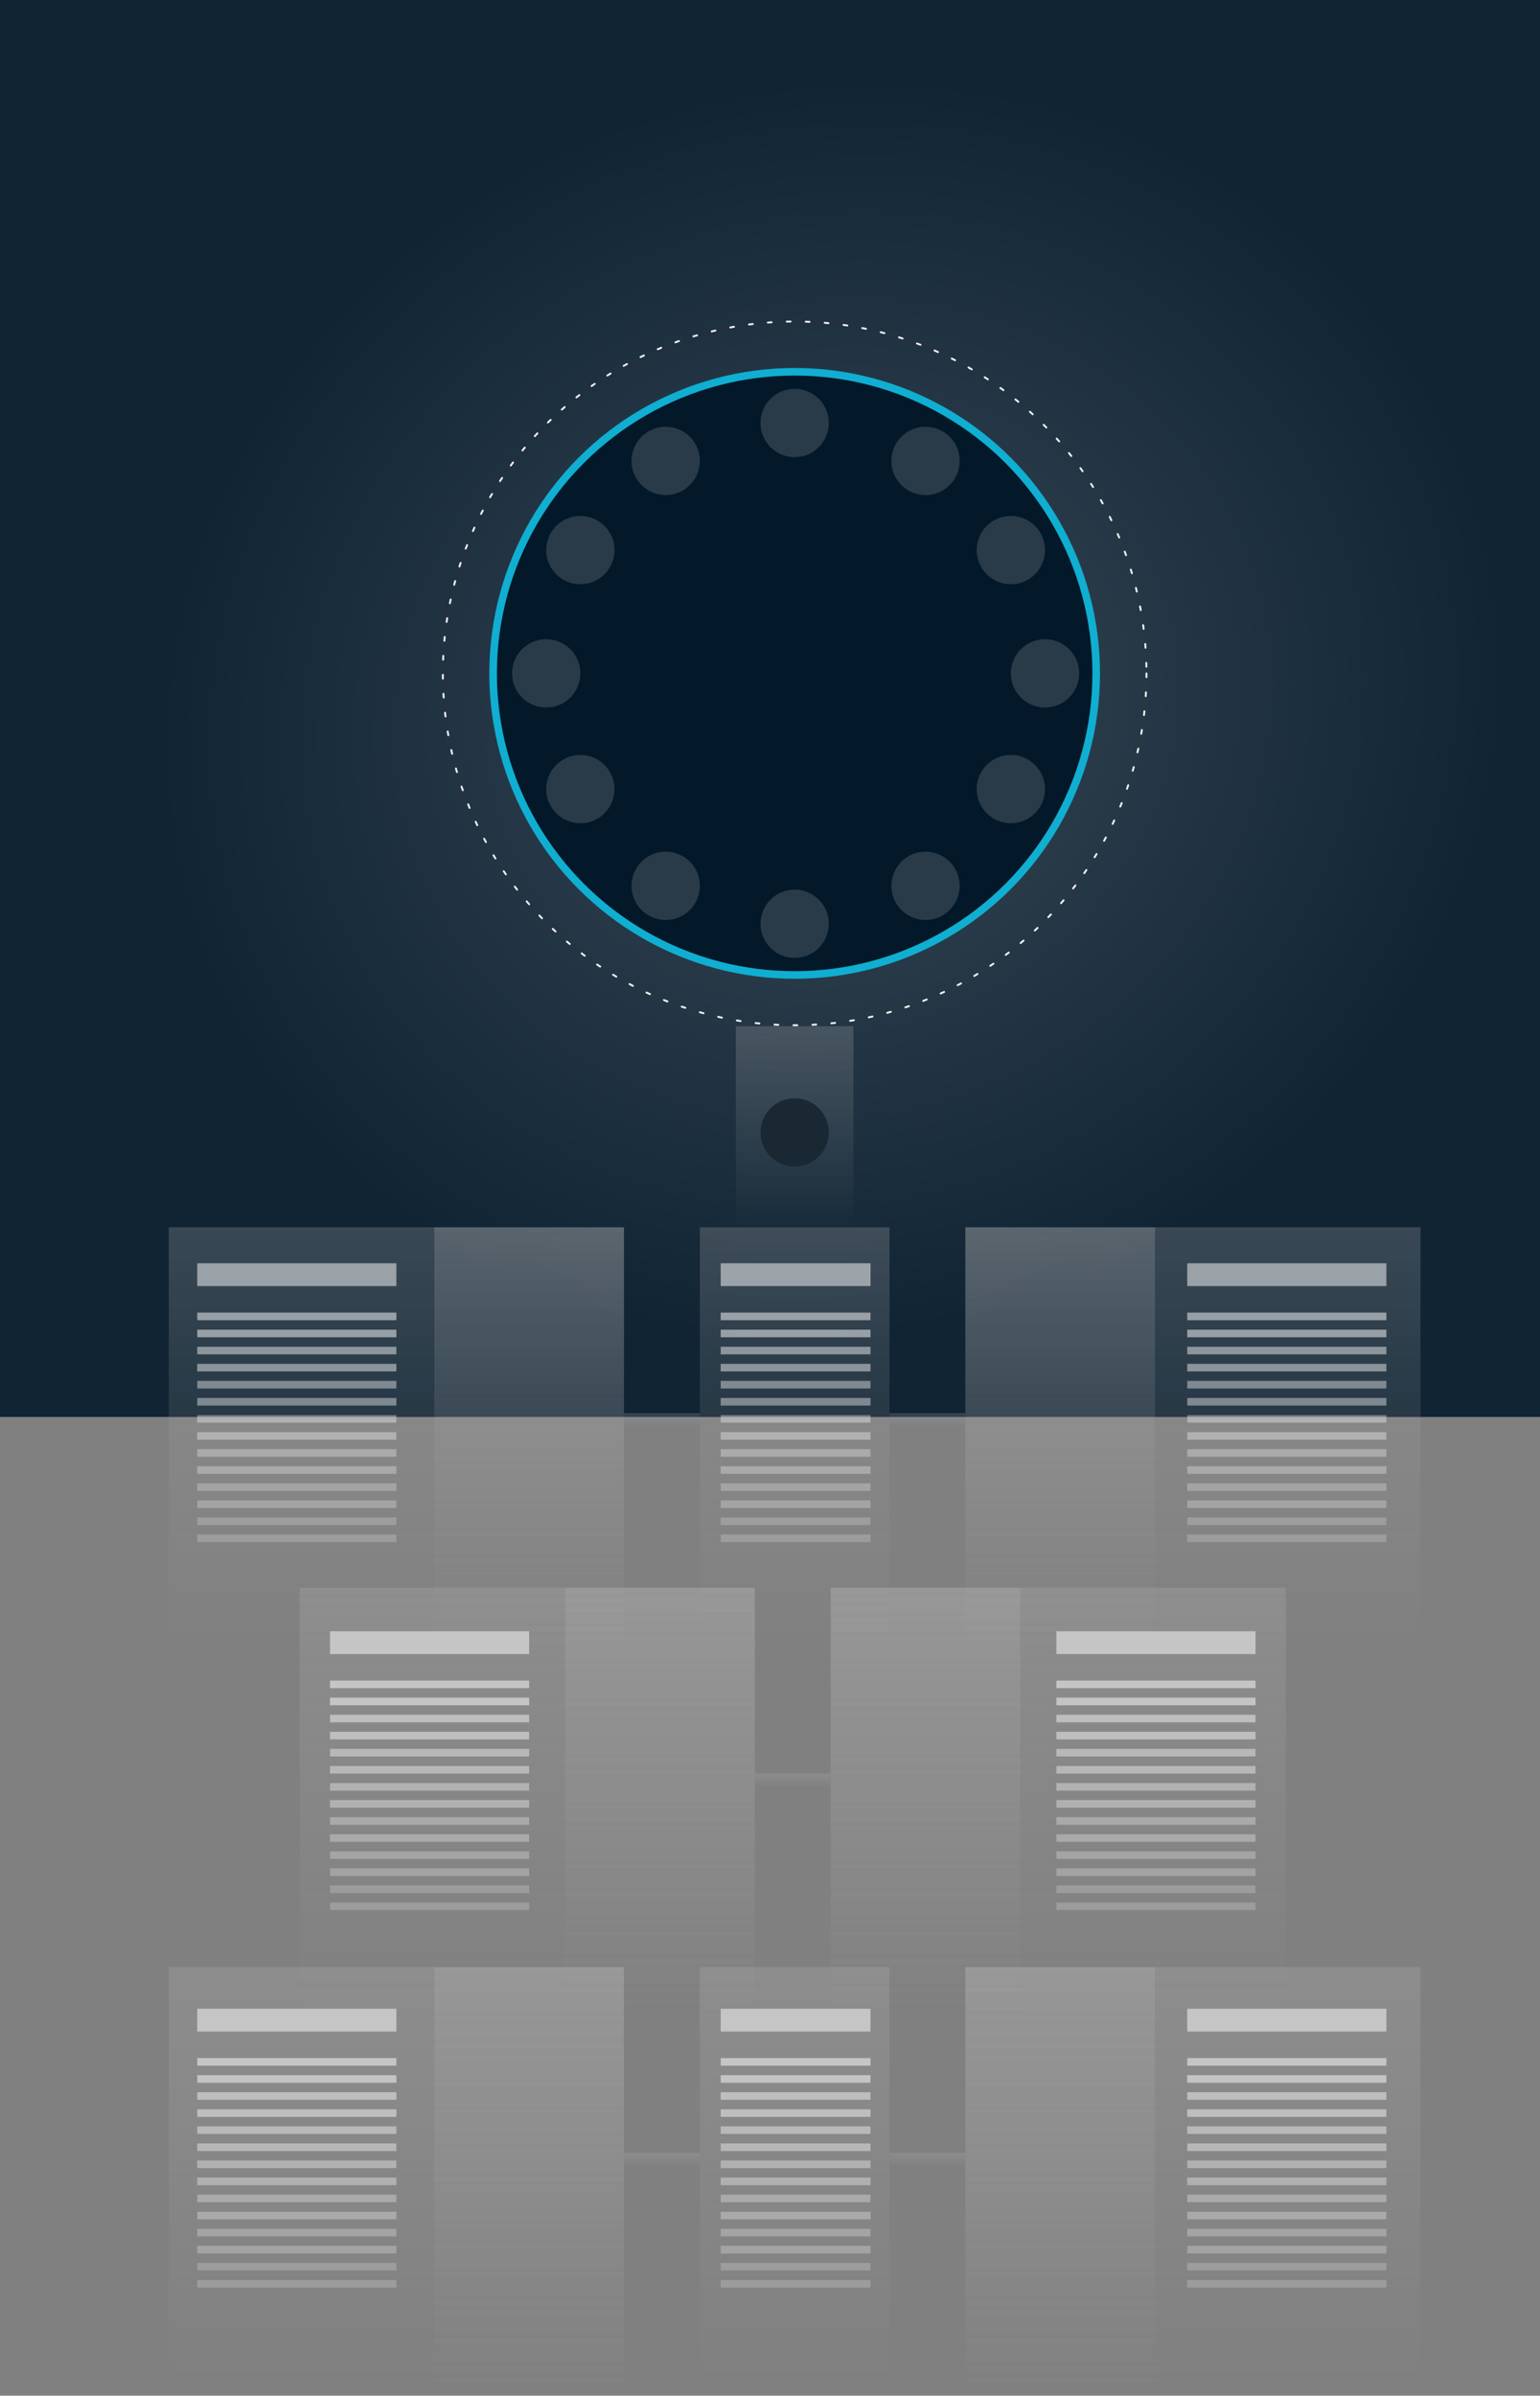 <svg width="812" height="1263" viewBox="0 0 812 1263" fill="none" xmlns="http://www.w3.org/2000/svg">
<rect x="0" y="0" width="812" height="1263" fill="#808080" stroke="none"/>
<path d="M812 0H0V747H666.391H812V0Z" fill="url(#paint0_radial_1195_14)" fill-opacity="0.9"/>
<rect opacity="0.25" x="388" y="647" width="106" height="62" transform="rotate(-90 388 647)" fill="url(#paint1_linear_1195_14)"/>
<circle cx="419" cy="355" r="159" fill="#03192A" stroke="#10AED1" stroke-width="4"/>
<circle cx="419" cy="355" r="185.5" stroke="#F7EFEF" stroke-linecap="round" stroke-dasharray="2 8 2 8"/>
<circle opacity="0.2" cx="288" cy="355" r="18" fill="#C4C4C4"/>
<circle opacity="0.2" cx="306" cy="416" r="18" fill="#C4C4C4"/>
<circle opacity="0.2" cx="306" cy="290" r="18" fill="#C4C4C4"/>
<circle opacity="0.2" cx="351" cy="467" r="18" fill="#C4C4C4"/>
<circle opacity="0.2" cx="351" cy="243" r="18" fill="#C4C4C4"/>
<circle opacity="0.2" cx="488" cy="467" r="18" fill="#C4C4C4"/>
<circle opacity="0.2" cx="488" cy="243" r="18" fill="#C4C4C4"/>
<circle opacity="0.2" cx="533" cy="416" r="18" fill="#C4C4C4"/>
<circle opacity="0.2" cx="533" cy="290" r="18" fill="#C4C4C4"/>
<circle opacity="0.2" cx="551" cy="355" r="18" fill="#C4C4C4"/>
<circle opacity="0.2" cx="419" cy="487" r="18" fill="#C4C4C4"/>
<circle opacity="0.2" cx="419" cy="223" r="18" fill="#C4C4C4"/>
<g style="mix-blend-mode:normal">
<circle cx="419" cy="597" r="18" fill="#1a2833"/>
</g>
<rect opacity="0.25" width="7" height="40" transform="matrix(4.37114e-08 -1 -1 -4.37114e-08 369 752)" fill="url(#paint2_linear_1195_14)"/>
<rect opacity="0.25" width="7" height="40" transform="matrix(4.37114e-08 -1 -1 -4.37114e-08 509 752)" fill="url(#paint3_linear_1195_14)"/>
<rect opacity="0.25" width="7" height="40" transform="matrix(4.37114e-08 -1 -1 -4.37114e-08 438 942)" fill="url(#paint4_linear_1195_14)"/>
<rect opacity="0.25" width="7" height="40" transform="matrix(4.37114e-08 -1 -1 -4.37114e-08 369 1142)" fill="url(#paint5_linear_1195_14)"/>
<rect opacity="0.25" width="7" height="40" transform="matrix(4.37114e-08 -1 -1 -4.37114e-08 509 1142)" fill="url(#paint6_linear_1195_14)"/>
<rect opacity="0.25" width="226" height="240" transform="matrix(4.37114e-08 -1 -1 -4.37114e-08 749 873)" fill="url(#paint7_linear_1195_14)"/>
<rect opacity="0.25" width="226" height="240" transform="matrix(4.37114e-08 -1 -1 -4.37114e-08 749 1263)" fill="url(#paint8_linear_1195_14)"/>
<rect opacity="0.25" width="226" height="240" transform="matrix(4.37114e-08 -1 -1 -4.37114e-08 678 1063)" fill="url(#paint9_linear_1195_14)"/>
<rect opacity="0.25" width="226" height="100" transform="matrix(4.37114e-08 -1 -1 -4.37114e-08 609 873)" fill="url(#paint10_linear_1195_14)"/>
<rect opacity="0.25" width="226" height="100" transform="matrix(4.37114e-08 -1 -1 -4.37114e-08 609 1263)" fill="url(#paint11_linear_1195_14)"/>
<rect opacity="0.25" width="226" height="100" transform="matrix(4.37114e-08 -1 -1 -4.37114e-08 538 1063)" fill="url(#paint12_linear_1195_14)"/>
<rect opacity="0.25" width="226" height="100" transform="matrix(4.37114e-08 -1 -1 -4.37114e-08 469 873)" fill="url(#paint13_linear_1195_14)"/>
<rect opacity="0.25" width="226" height="100" transform="matrix(4.37114e-08 -1 -1 -4.37114e-08 469 1263)" fill="url(#paint14_linear_1195_14)"/>
<rect opacity="0.25" width="226" height="100" transform="matrix(4.37114e-08 -1 -1 -4.37114e-08 398 1063)" fill="url(#paint15_linear_1195_14)"/>
<rect opacity="0.25" width="226" height="100" transform="matrix(4.37114e-08 -1 -1 -4.37114e-08 329 873)" fill="url(#paint16_linear_1195_14)"/>
<rect opacity="0.25" width="226" height="100" transform="matrix(4.37114e-08 -1 -1 -4.37114e-08 329 1263)" fill="url(#paint17_linear_1195_14)"/>
<rect opacity="0.25" width="226" height="240" transform="matrix(4.37114e-08 -1 -1 -4.37114e-08 398 1063)" fill="url(#paint18_linear_1195_14)"/>
<rect opacity="0.25" width="226" height="240" transform="matrix(4.37114e-08 -1 -1 -4.37114e-08 329 873)" fill="url(#paint19_linear_1195_14)"/>
<rect opacity="0.25" width="226" height="240" transform="matrix(4.37114e-08 -1 -1 -4.37114e-08 329 1263)" fill="url(#paint20_linear_1195_14)"/>
<rect x="104" y="666" width="105" height="12" fill="white" fill-opacity="0.5"/>
<rect x="104" y="728" width="105" height="4" fill="white" fill-opacity="0.4"/>
<rect x="104" y="773" width="105" height="4" fill="white" fill-opacity="0.3"/>
<rect x="104" y="692" width="105" height="4" fill="white" fill-opacity="0.5"/>
<rect x="104" y="737" width="105" height="4" fill="white" fill-opacity="0.4"/>
<rect x="104" y="782" width="105" height="4" fill="white" fill-opacity="0.25"/>
<rect x="104" y="701" width="105" height="4" fill="white" fill-opacity="0.5"/>
<rect x="104" y="746" width="105" height="4" fill="white" fill-opacity="0.35"/>
<rect x="104" y="791" width="105" height="4" fill="white" fill-opacity="0.25"/>
<rect x="104" y="710" width="105" height="4" fill="white" fill-opacity="0.45"/>
<rect x="104" y="755" width="105" height="4" fill="white" fill-opacity="0.35"/>
<rect x="104" y="800" width="105" height="4" fill="white" fill-opacity="0.2"/>
<rect x="104" y="719" width="105" height="4" fill="white" fill-opacity="0.45"/>
<rect x="104" y="764" width="105" height="4" fill="white" fill-opacity="0.3"/>
<rect x="104" y="809" width="105" height="4" fill="white" fill-opacity="0.2"/>
<rect x="104" y="1059" width="105" height="12" fill="white" fill-opacity="0.5"/>
<rect x="104" y="1121" width="105" height="4" fill="white" fill-opacity="0.4"/>
<rect x="104" y="1166" width="105" height="4" fill="white" fill-opacity="0.3"/>
<rect x="104" y="1085" width="105" height="4" fill="white" fill-opacity="0.5"/>
<rect x="104" y="1130" width="105" height="4" fill="white" fill-opacity="0.4"/>
<rect x="104" y="1175" width="105" height="4" fill="white" fill-opacity="0.25"/>
<rect x="104" y="1094" width="105" height="4" fill="white" fill-opacity="0.5"/>
<rect x="104" y="1139" width="105" height="4" fill="white" fill-opacity="0.35"/>
<rect x="104" y="1184" width="105" height="4" fill="white" fill-opacity="0.25"/>
<rect x="104" y="1103" width="105" height="4" fill="white" fill-opacity="0.45"/>
<rect x="104" y="1148" width="105" height="4" fill="white" fill-opacity="0.35"/>
<rect x="104" y="1193" width="105" height="4" fill="white" fill-opacity="0.2"/>
<rect x="104" y="1112" width="105" height="4" fill="white" fill-opacity="0.45"/>
<rect x="104" y="1157" width="105" height="4" fill="white" fill-opacity="0.3"/>
<rect x="104" y="1202" width="105" height="4" fill="white" fill-opacity="0.2"/>
<rect x="174" y="860" width="105" height="12" fill="white" fill-opacity="0.5"/>
<rect x="174" y="922" width="105" height="4" fill="white" fill-opacity="0.4"/>
<rect x="174" y="967" width="105" height="4" fill="white" fill-opacity="0.3"/>
<rect x="174" y="886" width="105" height="4" fill="white" fill-opacity="0.5"/>
<rect x="174" y="931" width="105" height="4" fill="white" fill-opacity="0.4"/>
<rect x="174" y="976" width="105" height="4" fill="white" fill-opacity="0.25"/>
<rect x="174" y="895" width="105" height="4" fill="white" fill-opacity="0.5"/>
<rect x="174" y="940" width="105" height="4" fill="white" fill-opacity="0.35"/>
<rect x="174" y="985" width="105" height="4" fill="white" fill-opacity="0.25"/>
<rect x="174" y="904" width="105" height="4" fill="white" fill-opacity="0.45"/>
<rect x="174" y="949" width="105" height="4" fill="white" fill-opacity="0.35"/>
<rect x="174" y="994" width="105" height="4" fill="white" fill-opacity="0.2"/>
<rect x="174" y="913" width="105" height="4" fill="white" fill-opacity="0.45"/>
<rect x="174" y="958" width="105" height="4" fill="white" fill-opacity="0.3"/>
<rect x="174" y="1003" width="105" height="4" fill="white" fill-opacity="0.2"/>
<rect x="557" y="860" width="105" height="12" fill="white" fill-opacity="0.5"/>
<rect x="557" y="922" width="105" height="4" fill="white" fill-opacity="0.4"/>
<rect x="557" y="967" width="105" height="4" fill="white" fill-opacity="0.3"/>
<rect x="557" y="886" width="105" height="4" fill="white" fill-opacity="0.5"/>
<rect x="557" y="931" width="105" height="4" fill="white" fill-opacity="0.4"/>
<rect x="557" y="976" width="105" height="4" fill="white" fill-opacity="0.25"/>
<rect x="557" y="895" width="105" height="4" fill="white" fill-opacity="0.5"/>
<rect x="557" y="940" width="105" height="4" fill="white" fill-opacity="0.35"/>
<rect x="557" y="985" width="105" height="4" fill="white" fill-opacity="0.25"/>
<rect x="557" y="904" width="105" height="4" fill="white" fill-opacity="0.45"/>
<rect x="557" y="949" width="105" height="4" fill="white" fill-opacity="0.35"/>
<rect x="557" y="994" width="105" height="4" fill="white" fill-opacity="0.2"/>
<rect x="557" y="913" width="105" height="4" fill="white" fill-opacity="0.45"/>
<rect x="557" y="958" width="105" height="4" fill="white" fill-opacity="0.3"/>
<rect x="557" y="1003" width="105" height="4" fill="white" fill-opacity="0.2"/>
<rect x="626" y="666" width="105" height="12" fill="white" fill-opacity="0.5"/>
<rect x="626" y="728" width="105" height="4" fill="white" fill-opacity="0.4"/>
<rect x="626" y="773" width="105" height="4" fill="white" fill-opacity="0.3"/>
<rect x="626" y="692" width="105" height="4" fill="white" fill-opacity="0.5"/>
<rect x="626" y="737" width="105" height="4" fill="white" fill-opacity="0.4"/>
<rect x="626" y="782" width="105" height="4" fill="white" fill-opacity="0.25"/>
<rect x="626" y="701" width="105" height="4" fill="white" fill-opacity="0.5"/>
<rect x="626" y="746" width="105" height="4" fill="white" fill-opacity="0.35"/>
<rect x="626" y="791" width="105" height="4" fill="white" fill-opacity="0.25"/>
<rect x="626" y="710" width="105" height="4" fill="white" fill-opacity="0.45"/>
<rect x="626" y="755" width="105" height="4" fill="white" fill-opacity="0.35"/>
<rect x="626" y="800" width="105" height="4" fill="white" fill-opacity="0.2"/>
<rect x="626" y="719" width="105" height="4" fill="white" fill-opacity="0.45"/>
<rect x="626" y="764" width="105" height="4" fill="white" fill-opacity="0.3"/>
<rect x="626" y="809" width="105" height="4" fill="white" fill-opacity="0.2"/>
<rect x="626" y="1059" width="105" height="12" fill="white" fill-opacity="0.5"/>
<rect x="626" y="1121" width="105" height="4" fill="white" fill-opacity="0.4"/>
<rect x="626" y="1166" width="105" height="4" fill="white" fill-opacity="0.3"/>
<rect x="626" y="1085" width="105" height="4" fill="white" fill-opacity="0.5"/>
<rect x="626" y="1130" width="105" height="4" fill="white" fill-opacity="0.4"/>
<rect x="626" y="1175" width="105" height="4" fill="white" fill-opacity="0.25"/>
<rect x="626" y="1094" width="105" height="4" fill="white" fill-opacity="0.5"/>
<rect x="626" y="1139" width="105" height="4" fill="white" fill-opacity="0.35"/>
<rect x="626" y="1184" width="105" height="4" fill="white" fill-opacity="0.25"/>
<rect x="626" y="1103" width="105" height="4" fill="white" fill-opacity="0.45"/>
<rect x="626" y="1148" width="105" height="4" fill="white" fill-opacity="0.35"/>
<rect x="626" y="1193" width="105" height="4" fill="white" fill-opacity="0.2"/>
<rect x="626" y="1112" width="105" height="4" fill="white" fill-opacity="0.45"/>
<rect x="626" y="1157" width="105" height="4" fill="white" fill-opacity="0.3"/>
<rect x="626" y="1202" width="105" height="4" fill="white" fill-opacity="0.2"/>
<rect x="380" y="666" width="79" height="12" fill="white" fill-opacity="0.5"/>
<rect x="380" y="728" width="79" height="4" fill="white" fill-opacity="0.4"/>
<rect x="380" y="773" width="79" height="4" fill="white" fill-opacity="0.3"/>
<rect x="380" y="692" width="79" height="4" fill="white" fill-opacity="0.5"/>
<rect x="380" y="737" width="79" height="4" fill="white" fill-opacity="0.4"/>
<rect x="380" y="782" width="79" height="4" fill="white" fill-opacity="0.25"/>
<rect x="380" y="701" width="79" height="4" fill="white" fill-opacity="0.5"/>
<rect x="380" y="746" width="79" height="4" fill="white" fill-opacity="0.35"/>
<rect x="380" y="791" width="79" height="4" fill="white" fill-opacity="0.25"/>
<rect x="380" y="710" width="79" height="4" fill="white" fill-opacity="0.45"/>
<rect x="380" y="755" width="79" height="4" fill="white" fill-opacity="0.35"/>
<rect x="380" y="800" width="79" height="4" fill="white" fill-opacity="0.2"/>
<rect x="380" y="719" width="79" height="4" fill="white" fill-opacity="0.45"/>
<rect x="380" y="764" width="79" height="4" fill="white" fill-opacity="0.3"/>
<rect x="380" y="809" width="79" height="4" fill="white" fill-opacity="0.2"/>
<rect x="380" y="1059" width="79" height="12" fill="white" fill-opacity="0.5"/>
<rect x="380" y="1121" width="79" height="4" fill="white" fill-opacity="0.4"/>
<rect x="380" y="1166" width="79" height="4" fill="white" fill-opacity="0.3"/>
<rect x="380" y="1085" width="79" height="4" fill="white" fill-opacity="0.5"/>
<rect x="380" y="1130" width="79" height="4" fill="white" fill-opacity="0.4"/>
<rect x="380" y="1175" width="79" height="4" fill="white" fill-opacity="0.25"/>
<rect x="380" y="1094" width="79" height="4" fill="white" fill-opacity="0.5"/>
<rect x="380" y="1139" width="79" height="4" fill="white" fill-opacity="0.35"/>
<rect x="380" y="1184" width="79" height="4" fill="white" fill-opacity="0.25"/>
<rect x="380" y="1103" width="79" height="4" fill="white" fill-opacity="0.45"/>
<rect x="380" y="1148" width="79" height="4" fill="white" fill-opacity="0.35"/>
<rect x="380" y="1193" width="79" height="4" fill="white" fill-opacity="0.2"/>
<rect x="380" y="1112" width="79" height="4" fill="white" fill-opacity="0.45"/>
<rect x="380" y="1157" width="79" height="4" fill="white" fill-opacity="0.3"/>
<rect x="380" y="1202" width="79" height="4" fill="white" fill-opacity="0.2"/>
<defs>
<radialGradient id="paint0_radial_1195_14" cx="0" cy="0" r="1" gradientUnits="userSpaceOnUse" gradientTransform="translate(439 374) rotate(-19.909) scale(362.675 333.663)">
<stop stop-color="#304251"/>
<stop offset="1" stop-color="#03192B"/>
</radialGradient>
<linearGradient id="paint1_linear_1195_14" x1="494" y1="678" x2="388" y2="678" gradientUnits="userSpaceOnUse">
<stop stop-color="#B4B4B4"/>
<stop offset="1" stop-color="#B4B4B4" stop-opacity="0"/>
</linearGradient>
<linearGradient id="paint2_linear_1195_14" x1="7" y1="20" x2="-2.12053e-07" y2="20" gradientUnits="userSpaceOnUse">
<stop stop-color="#B4B4B4"/>
<stop offset="1" stop-color="#B4B4B4" stop-opacity="0"/>
</linearGradient>
<linearGradient id="paint3_linear_1195_14" x1="7" y1="20" x2="-2.12053e-07" y2="20" gradientUnits="userSpaceOnUse">
<stop stop-color="#B4B4B4"/>
<stop offset="1" stop-color="#B4B4B4" stop-opacity="0"/>
</linearGradient>
<linearGradient id="paint4_linear_1195_14" x1="7" y1="20" x2="-2.12053e-07" y2="20" gradientUnits="userSpaceOnUse">
<stop stop-color="#B4B4B4"/>
<stop offset="1" stop-color="#B4B4B4" stop-opacity="0"/>
</linearGradient>
<linearGradient id="paint5_linear_1195_14" x1="7" y1="20" x2="-2.12053e-07" y2="20" gradientUnits="userSpaceOnUse">
<stop stop-color="#B4B4B4"/>
<stop offset="1" stop-color="#B4B4B4" stop-opacity="0"/>
</linearGradient>
<linearGradient id="paint6_linear_1195_14" x1="7" y1="20" x2="-2.12053e-07" y2="20" gradientUnits="userSpaceOnUse">
<stop stop-color="#B4B4B4"/>
<stop offset="1" stop-color="#B4B4B4" stop-opacity="0"/>
</linearGradient>
<linearGradient id="paint7_linear_1195_14" x1="226" y1="120" x2="-6.84628e-06" y2="120" gradientUnits="userSpaceOnUse">
<stop stop-color="#B4B4B4"/>
<stop offset="1" stop-color="#B4B4B4" stop-opacity="0"/>
</linearGradient>
<linearGradient id="paint8_linear_1195_14" x1="226" y1="120" x2="-6.84628e-06" y2="120" gradientUnits="userSpaceOnUse">
<stop stop-color="#B4B4B4"/>
<stop offset="1" stop-color="#B4B4B4" stop-opacity="0"/>
</linearGradient>
<linearGradient id="paint9_linear_1195_14" x1="226" y1="120" x2="-6.84628e-06" y2="120" gradientUnits="userSpaceOnUse">
<stop stop-color="#B4B4B4"/>
<stop offset="1" stop-color="#B4B4B4" stop-opacity="0"/>
</linearGradient>
<linearGradient id="paint10_linear_1195_14" x1="226" y1="50" x2="-6.84628e-06" y2="50" gradientUnits="userSpaceOnUse">
<stop stop-color="#B4B4B4"/>
<stop offset="1" stop-color="#B4B4B4" stop-opacity="0"/>
</linearGradient>
<linearGradient id="paint11_linear_1195_14" x1="226" y1="50" x2="-6.84628e-06" y2="50" gradientUnits="userSpaceOnUse">
<stop stop-color="#B4B4B4"/>
<stop offset="1" stop-color="#B4B4B4" stop-opacity="0"/>
</linearGradient>
<linearGradient id="paint12_linear_1195_14" x1="226" y1="50" x2="-6.84628e-06" y2="50" gradientUnits="userSpaceOnUse">
<stop stop-color="#B4B4B4"/>
<stop offset="1" stop-color="#B4B4B4" stop-opacity="0"/>
</linearGradient>
<linearGradient id="paint13_linear_1195_14" x1="226" y1="50" x2="-6.84628e-06" y2="50" gradientUnits="userSpaceOnUse">
<stop stop-color="#B4B4B4"/>
<stop offset="1" stop-color="#B4B4B4" stop-opacity="0"/>
</linearGradient>
<linearGradient id="paint14_linear_1195_14" x1="226" y1="50" x2="-6.84628e-06" y2="50" gradientUnits="userSpaceOnUse">
<stop stop-color="#B4B4B4"/>
<stop offset="1" stop-color="#B4B4B4" stop-opacity="0"/>
</linearGradient>
<linearGradient id="paint15_linear_1195_14" x1="226" y1="50" x2="-6.84628e-06" y2="50" gradientUnits="userSpaceOnUse">
<stop stop-color="#B4B4B4"/>
<stop offset="1" stop-color="#B4B4B4" stop-opacity="0"/>
</linearGradient>
<linearGradient id="paint16_linear_1195_14" x1="226" y1="50" x2="-6.84628e-06" y2="50" gradientUnits="userSpaceOnUse">
<stop stop-color="#B4B4B4"/>
<stop offset="1" stop-color="#B4B4B4" stop-opacity="0"/>
</linearGradient>
<linearGradient id="paint17_linear_1195_14" x1="226" y1="50" x2="-6.84628e-06" y2="50" gradientUnits="userSpaceOnUse">
<stop stop-color="#B4B4B4"/>
<stop offset="1" stop-color="#B4B4B4" stop-opacity="0"/>
</linearGradient>
<linearGradient id="paint18_linear_1195_14" x1="226" y1="120" x2="-6.84628e-06" y2="120" gradientUnits="userSpaceOnUse">
<stop stop-color="#B4B4B4"/>
<stop offset="1" stop-color="#B4B4B4" stop-opacity="0"/>
</linearGradient>
<linearGradient id="paint19_linear_1195_14" x1="226" y1="120" x2="-6.84628e-06" y2="120" gradientUnits="userSpaceOnUse">
<stop stop-color="#B4B4B4"/>
<stop offset="1" stop-color="#B4B4B4" stop-opacity="0"/>
</linearGradient>
<linearGradient id="paint20_linear_1195_14" x1="226" y1="120" x2="-6.84628e-06" y2="120" gradientUnits="userSpaceOnUse">
<stop stop-color="#B4B4B4"/>
<stop offset="1" stop-color="#B4B4B4" stop-opacity="0"/>
</linearGradient>
</defs>
</svg>
